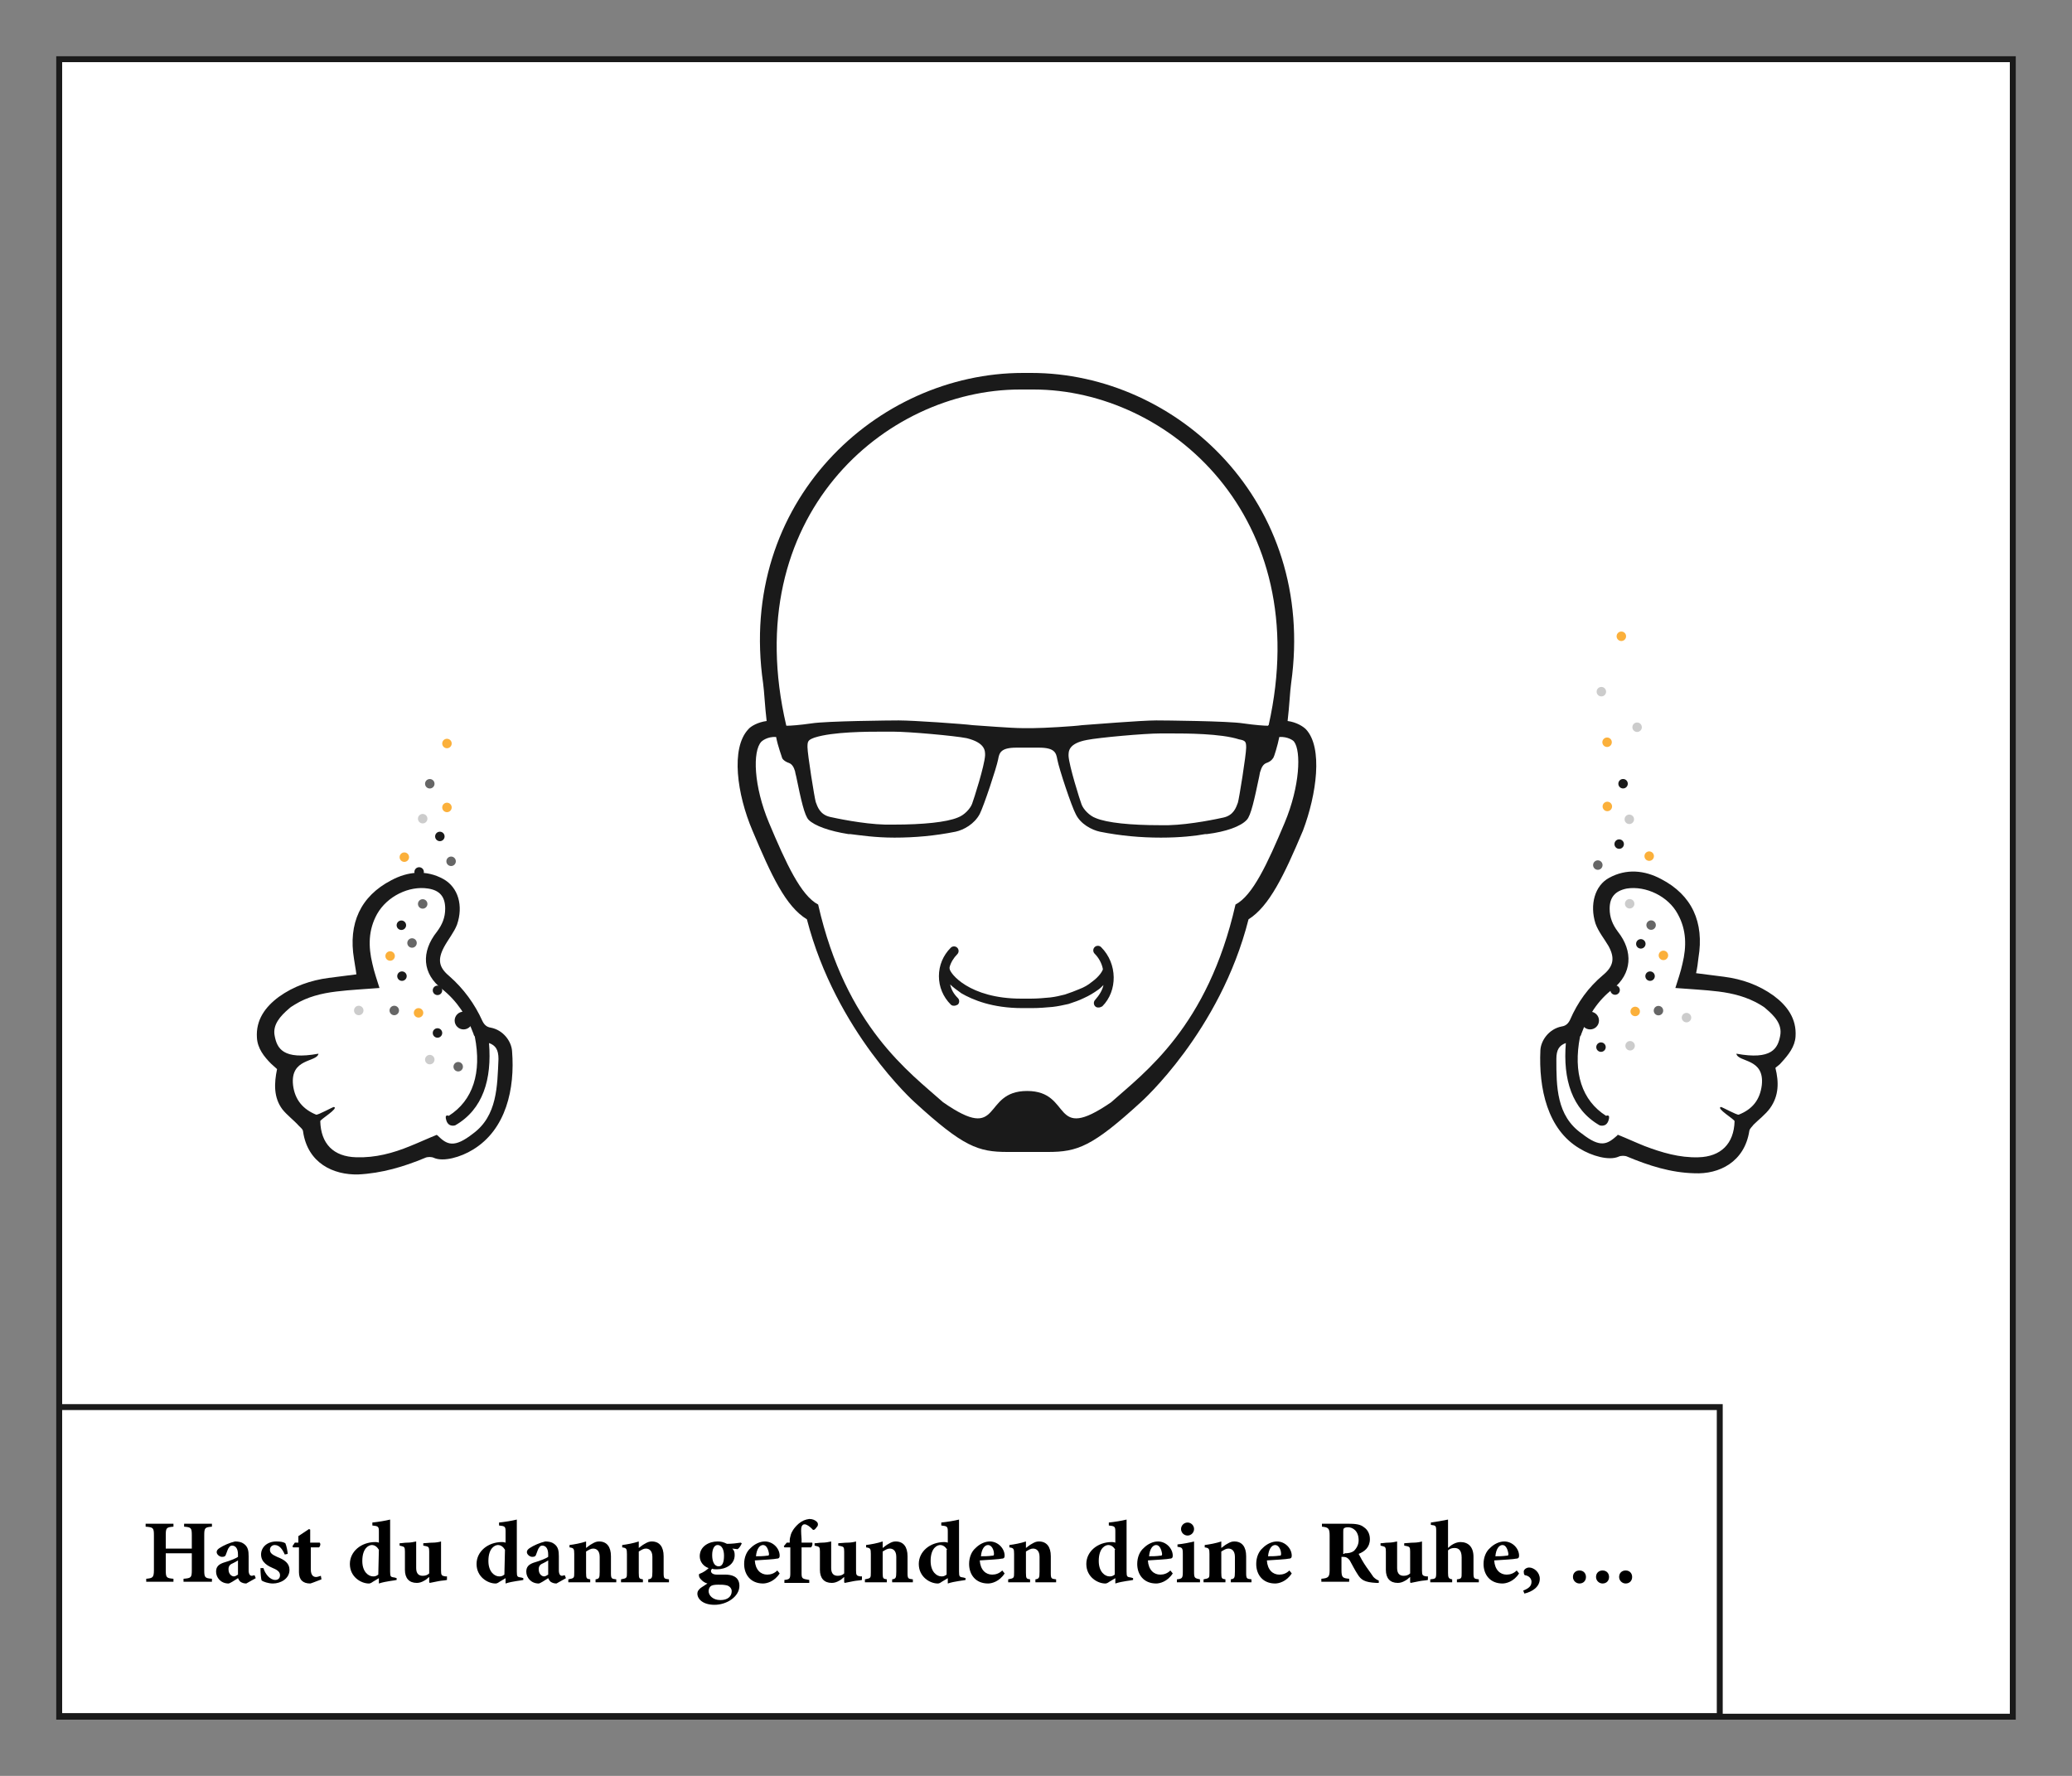 <?xml version="1.0" encoding="utf-8"?>
<!-- Generator: Adobe Illustrator 27.9.0, SVG Export Plug-In . SVG Version: 6.00 Build 0)  -->
<svg version="1.1" id="Rahmen_00000005984162996639308380000000700941739811871917_"
	 xmlns="http://www.w3.org/2000/svg" xmlns:xlink="http://www.w3.org/1999/xlink" x="0px" y="0px" viewBox="0 0 350 300"
	 style="enable-background:new 0 0 350 300;" xml:space="preserve">
<rect x="0" y="0" width="350" height="300" fill="#808080" stroke="none"/>
<style type="text/css">
	.st0{fill:#FFFFFF;stroke:#1A1A1A;stroke-miterlimit:10;}
	.st1{fill:#1A1A1A;}
	.st2{fill:#CCCCCC;}
	.st3{fill:#666666;}
	.st4{fill:#FBB03B;}
	.st5{fill:none;stroke:#1A1A1A;stroke-miterlimit:10;}
</style>
<g id="Rahmen">
	<rect x="10" y="10" class="st0" width="330" height="280"/>
</g>
<g>
	<g>
		<ellipse class="st1" cx="78.3" cy="172.4" rx="1.5" ry="1.5"/>
		<ellipse class="st1" cx="73.9" cy="174.5" rx="0.8" ry="0.8"/>
		<ellipse class="st1" cx="73.9" cy="167.3" rx="0.8" ry="0.8"/>
		<ellipse class="st1" cx="67.9" cy="164.9" rx="0.8" ry="0.8"/>
		<ellipse class="st1" cx="74.3" cy="141.3" rx="0.8" ry="0.8"/>
		<ellipse class="st1" cx="70.8" cy="147.3" rx="0.8" ry="0.8"/>
		<ellipse class="st1" cx="67.8" cy="156.3" rx="0.8" ry="0.8"/>
	</g>
	<g>
		<ellipse class="st2" cx="71.4" cy="138.3" rx="0.8" ry="0.8"/>
		<ellipse class="st2" cx="72.6" cy="179" rx="0.8" ry="0.8"/>
		<ellipse class="st2" cx="60.6" cy="170.7" rx="0.8" ry="0.8"/>
	</g>
	<g>
		<ellipse class="st3" cx="69.6" cy="159.3" rx="0.8" ry="0.8"/>
		<ellipse class="st3" cx="71.4" cy="152.7" rx="0.8" ry="0.8"/>
		<ellipse class="st3" cx="66.6" cy="170.7" rx="0.8" ry="0.8"/>
		<ellipse class="st3" cx="72.6" cy="132.4" rx="0.8" ry="0.8"/>
		<ellipse class="st3" cx="76.2" cy="145.5" rx="0.8" ry="0.8"/>
		<ellipse class="st3" cx="77.4" cy="180.2" rx="0.8" ry="0.8"/>
	</g>
	<g>
		<ellipse class="st4" cx="70.7" cy="171.1" rx="0.8" ry="0.8"/>
		<ellipse class="st4" cx="65.9" cy="161.5" rx="0.8" ry="0.8"/>
		<ellipse class="st4" cx="68.3" cy="144.8" rx="0.8" ry="0.8"/>
		<ellipse class="st4" cx="75.5" cy="136.4" rx="0.8" ry="0.8"/>
		<ellipse class="st4" cx="75.5" cy="125.6" rx="0.8" ry="0.8"/>
	</g>
	<g>
		<path class="st1" d="M220.6,123.2c-0.5-0.5-1.6-1.2-3.1-1.4c0.3-2.5,0.4-5,0.6-6.4c4.3-30.6-19.3-52.4-43.9-52.4
			c-0.2,0-0.4,0-0.7,0s-0.5,0-0.7,0c-24.7,0-48.3,21.8-43.9,52.4c0.2,1.4,0.3,3.9,0.6,6.4c-1.5,0.2-2.7,0.9-3.1,1.4
			c-3,3.2-1.9,11,0.7,17.1c3.2,7.6,5.6,12.8,9.2,15c4.9,19,18.2,30.9,18.2,30.9c8.2,7.5,10.7,8.4,15.7,8.4c0.4,0,0.9,0,1.4,0
			c0.6,0,3.4,0,4,0c0.5,0,1,0,1.4,0c5,0,7.5-0.9,15.7-8.4c0,0,13.4-11.9,18.2-30.9c3.5-2.2,6-7.4,9.2-15
			C222.4,134.2,223.5,126.3,220.6,123.2z M172.3,65.8c0.4,0,0.6,0,1.2,0c0.6,0,0.7,0,1.1,0c22.8,0,47.6,21.5,39.7,56.7
			c0,0-0.1,0-0.1,0.1c-0.6,0-2.1-0.1-4.2-0.4c-2.5-0.4-13.5-0.5-14.7-0.5c-2.5,0-11,0.7-12.5,0.8c-1.4,0.2-6.6,0.5-8.2,0.5
			c0,0-0.7,0-1,0l0,0l0,0l0,0l0,0c-0.6,0-1,0-1,0c-1.7,0-6.8-0.4-8.3-0.5c-1.5-0.2-10-0.8-12.5-0.8c-1.2,0-12.2,0.1-14.7,0.5
			c-2.1,0.3-3.6,0.4-4.2,0.4c0,0-0.1,0-0.1-0.1C124.6,87.3,149.4,65.8,172.3,65.8z M210.5,126.3c0,1.2-1.2,8.7-1.4,9.3
			c-0.3,0.8-0.7,2.1-2.4,2.5c-0.9,0.2-5.5,1.2-9.3,1.3c-0.5,0-1,0-1.5,0c-4.9,0-8.9-0.4-10.8-1.2c-1.1-0.4-2.1-1.5-2.4-2.3
			c-0.3-0.8-2.1-6.5-2.2-8.2c0-0.7-0.1-2.1,3.1-2.7c2-0.4,9.7-1.1,12.4-1.1h0.6h1.2c2.5,0,8.4,0,11.5,1
			C210.4,125.1,210.5,125.3,210.5,126.3z M166.4,127.6c-0.1,1.8-1.9,7.4-2.2,8.2s-1.3,1.9-2.4,2.3c-1.9,0.8-5.9,1.2-10.8,1.2
			c-0.5,0-1,0-1.5,0c-3.8-0.1-8.4-1.1-9.3-1.3c-1.7-0.4-2.1-1.7-2.4-2.5c-0.2-0.6-1.4-8.1-1.4-9.3c0-1,0.1-1.2,1.2-1.6
			c3.1-1,9-1,11.5-1h1.2h0.6c2.7,0,10.4,0.7,12.4,1.1C166.5,125.5,166.4,126.9,166.4,127.6z M217,139c-2.9,6.9-5.4,12.3-8.3,13.8
			c-4.7,20.7-15.4,28.4-21,33.4c-10.3,7.1-6.4-1.9-14.2-1.9s-4,9-14.2,1.9c-5.6-5-16.4-12.7-21.1-33.4c-2.9-1.5-5.4-6.9-8.3-13.8
			c-2.6-6.2-2.8-12.1-1.3-13.7c0.1-0.1,1-0.9,2.5-0.8c0.3,1.6,1,3.4,1,3.5c0,0.1,0.3,0.6,1.2,0.9c0.5,0.2,0.8,0.7,1,1.4
			c0,0.1,0.1,0.5,0.2,0.9c0.8,3.9,1.4,6.6,2.1,7.3c1,1,3.5,1.9,6.7,2.4h0.3c1.7,0.2,4.2,0.6,7.5,0.6c3.4,0,6.8-0.3,10.3-1
			c1.4-0.3,3.2-1.3,4.1-3c0.7-1.4,2.8-7.7,3.1-9.2c0.2-1.1,0.4-2,3.1-2c0.2,0,1.6,0,1.9,0c0.3,0,1.7,0,1.9,0c2.7,0,2.9,0.9,3.1,2
			c0.3,1.6,2.4,7.9,3.1,9.2c0.8,1.7,2.7,2.7,4.1,3c3.5,0.7,6.9,1,10.3,1c3.3,0,5.9-0.3,7.5-0.6h0.3c3.2-0.4,5.7-1.3,6.7-2.4
			c0.7-0.7,1.3-3.5,2.1-7.3c0.1-0.4,0.1-0.7,0.2-0.9c0.2-0.7,0.5-1.2,1-1.4c0.9-0.3,1.1-0.8,1.2-0.9c0.1-0.1,0.7-2,1-3.5
			c1.4-0.1,2.4,0.6,2.5,0.8C219.8,126.9,219.6,132.8,217,139z"/>
		<g>
			<path class="st1" d="M186,160c-0.3-0.3-0.8-0.3-1.1,0s-0.3,0.8,0,1.1c0.7,0.7,1.2,1.6,1.4,2.6l0,0c0,0.2-0.5,1.2-1.9,2.2
				c-0.6,0.5-1.3,0.9-2.1,1.2c-0.7,0.3-1.5,0.6-2.4,0.9c-0.8,0.2-1.6,0.4-2.5,0.5c-1,0.1-2.2,0.2-3.3,0.2h-1.6
				c-8.8,0-12.1-4.3-12.1-5.1c0-0.1,0-0.1,0-0.2c0.2-0.8,0.7-1.6,1.3-2.2c0.3-0.3,0.3-0.8,0-1.1s-0.8-0.3-1.1,0c-1.3,1.3-2,3-2,4.8
				s0.7,3.5,2,4.8c0.2,0.2,0.4,0.2,0.6,0.2c0.2,0,0.4-0.1,0.6-0.2c0.3-0.3,0.3-0.8,0-1.1c-0.7-0.7-1.1-1.4-1.3-2.3
				c0.5,0.5,1.2,1,1.9,1.5c1.9,1.1,5.2,2.5,10.3,2.5h1.6c1.2,0,2.4-0.1,3.5-0.2c0.9-0.1,1.8-0.3,2.7-0.5c0.9-0.3,1.8-0.6,2.6-1
				c0.9-0.4,1.7-0.9,2.4-1.4c0.3-0.2,0.6-0.5,0.9-0.8c-0.2,0.9-0.7,1.7-1.4,2.5c-0.3,0.3-0.3,0.8,0,1.1c0.2,0.2,0.4,0.2,0.6,0.2
				c0.2,0,0.4-0.1,0.6-0.2C188.8,167.4,188.8,162.8,186,160z"/>
		</g>
		<path class="st1" d="M86.5,177.6c-0.1-1.7-1.5-3.6-3.6-4c-0.7-0.1-1.1-0.5-1.4-1.1c-1.3-2.9-3.2-5.5-5.6-7.6
			c-1.8-1.5-2-2.8-0.9-4.9c0.7-1.3,1.7-2.5,2.2-3.8c1.1-3.2,0.2-6.3-2.3-7.7c-2.9-1.6-6-1.3-8.8,0.2c-5.2,2.7-7.3,7.3-6.3,13.3
			c0.1,0.8,0.3,1.7,0.4,2.6c-1.6,0.2-3.1,0.4-4.7,0.6c-3,0.4-5.9,1.4-8.4,3.2c-2.3,1.7-3.9,3.9-3.7,6.9c0.1,1.8,1.2,3.2,2.4,4.4
			c0.3,0.3,0.7,0.6,1,0.9c-0.5,2.4-0.6,4.8,0.9,6.8c0.8,1,1.9,1.8,2.8,2.8c0.3,0.3,0.7,0.6,0.7,1c0.8,5.3,5.1,7.3,9.3,7.2
			c4-0.2,7.7-1.3,11.3-2.8c0.4-0.2,1.1-0.2,1.5,0c1.6,0.7,4.5-0.1,6.6-1.4C85.5,190.8,87,183.9,86.5,177.6z M79.9,191.5
			c-3.2,2.5-4.4,1.9-6,0.3c0,0-0.1,0-0.1-0.1c-1.5,0.6-3,1.3-4.5,1.9c-2.9,1.2-5.9,2-9.1,1.9c-3.9-0.1-6-2.3-6.1-6.1
			c0-0.3,3.2-2.2,2.3-2.4c-0.2,0-2.7,1.4-3,1.3c-2.2-0.9-3.6-2.5-3.9-5c-0.5-4.6,4-3.8,4.3-5.3c-6,1.1-7-0.9-7.4-3
			c-0.4-1.9,1-3.4,2.4-4.6c0.3-0.3,0.7-0.5,1-0.7c2.1-1.3,4.5-1.9,7-2.2c2.4-0.3,4.9-0.4,7.3-0.6c-0.4-1.3-0.9-2.7-1.2-4.1
			c-0.7-2.9-0.7-5.7,0.8-8.4c1.7-3,5.4-4.8,8.6-4.3c2,0.3,2.9,1.4,2.9,3.4c0,1.5-0.5,2.7-1.4,3.9c-2.7,3.4-2.5,7.1,0.9,9.7
			c2.5,2,4.2,4.6,5.3,7.6c0,0.1,0.1,0.3,0.2,0.4c1.2,6.1-0.3,10.8-4.4,13.4c0,0-0.8-0.4-0.4,0.8s1.5,0.8,1.5,0.8
			c4.7-2.7,6.2-7.8,5.7-13.9c1.1,0.4,1.6,1.1,1.6,2.7C84,183.5,84,188.5,79.9,191.5z"/>
	</g>
	<g>
		
			<ellipse transform="matrix(0.123 -0.992 0.992 0.123 91.749 396.107)" class="st3" cx="270.1" cy="146.1" rx="0.8" ry="0.8"/>
		
			<ellipse transform="matrix(0.123 -0.992 0.992 0.123 89.525 413.919)" class="st3" cx="279.1" cy="156.3" rx="0.8" ry="0.8"/>
		
			<ellipse transform="matrix(0.123 -0.992 0.992 0.123 76.335 427.787)" class="st3" cx="280.3" cy="170.7" rx="0.8" ry="0.8"/>
	</g>
	<g>
		<ellipse class="st1" cx="268.6" cy="172.4" rx="1.5" ry="1.5"/>
		
			<ellipse transform="matrix(0.123 -0.992 0.992 0.123 61.67 423.568)" class="st1" cx="270.6" cy="176.9" rx="0.8" ry="0.8"/>
		<ellipse transform="matrix(0.123 -0.992 0.992 0.123 73.281 417.488)" class="st1" cx="273" cy="167.3" rx="0.8" ry="0.8"/>
		<ellipse transform="matrix(0.123 -0.992 0.992 0.123 80.831 421.386)" class="st1" cx="279" cy="164.9" rx="0.8" ry="0.8"/>
		
			<ellipse transform="matrix(0.123 -0.992 0.992 0.123 98.386 396.564)" class="st1" cx="273.7" cy="142.6" rx="0.8" ry="0.8"/>
		
			<ellipse transform="matrix(0.123 -0.992 0.992 0.123 84.934 414.921)" class="st1" cx="277.3" cy="159.4" rx="0.8" ry="0.8"/>
		
			<ellipse transform="matrix(0.123 -0.992 0.992 0.123 109.075 388.313)" class="st1" cx="274.4" cy="132.4" rx="0.8" ry="0.8"/>
	</g>
	<g>
		
			<ellipse transform="matrix(0.123 -0.992 0.992 0.123 89.917 407.186)" class="st2" cx="275.5" cy="152.7" rx="0.8" ry="0.8"/>
		
			<ellipse transform="matrix(0.123 -0.992 0.992 0.123 120.687 382.233)" class="st2" cx="276.7" cy="122.8" rx="0.8" ry="0.8"/>
		
			<ellipse transform="matrix(0.123 -0.992 0.992 0.123 104.055 394.58)" class="st2" cx="275.4" cy="138.4" rx="0.8" ry="0.8"/>
		
			<ellipse transform="matrix(0.123 -0.992 0.992 0.123 121.339 371.013)" class="st2" cx="270.7" cy="116.8" rx="0.8" ry="0.8"/>
		
			<ellipse transform="matrix(0.123 -0.992 0.992 0.123 66.171 428.322)" class="st2" cx="275.6" cy="176.7" rx="0.8" ry="0.8"/>
		<ellipse transform="matrix(0.123 -0.992 0.992 0.123 79.3 433.484)" class="st2" cx="285" cy="171.9" rx="0.8" ry="0.8"/>
	</g>
	<g>
		
			<ellipse transform="matrix(9.488456e-02 -0.996 0.996 9.488456e-02 79.692 429.734)" class="st4" cx="276.2" cy="171" rx="0.8" ry="0.8"/>
		
			<ellipse transform="matrix(9.488449e-02 -0.996 0.996 9.488449e-02 93.475 425.846)" class="st4" cx="280.9" cy="161.5" rx="0.8" ry="0.8"/>
		
			<ellipse transform="matrix(9.488447e-02 -0.996 0.996 9.488447e-02 108.035 408.282)" class="st4" cx="278.5" cy="144.7" rx="0.8" ry="0.8"/>
		
			<ellipse transform="matrix(9.488450e-02 -0.996 0.996 9.488450e-02 109.903 393.606)" class="st4" cx="271.4" cy="136.4" rx="0.8" ry="0.8"/>
		
			<ellipse transform="matrix(9.488451e-02 -0.996 0.996 9.488451e-02 120.618 383.784)" class="st4" cx="271.4" cy="125.6" rx="0.8" ry="0.8"/>
		
			<ellipse transform="matrix(9.488451e-02 -0.996 0.996 9.488451e-02 140.627 369.972)" class="st4" cx="273.8" cy="107.7" rx="0.8" ry="0.8"/>
	</g>
	<path class="st1" d="M266.8,194c2.1,1.3,5,2.1,6.6,1.4c0.4-0.2,1.1-0.2,1.5,0c3.6,1.5,7.3,2.7,11.3,2.8c4.2,0.2,8.5-1.9,9.3-7.2
		c0.1-0.4,0.5-0.7,0.7-1c0.9-0.9,2-1.7,2.8-2.8c1.5-2.1,1.5-4.4,0.9-6.8c0.3-0.3,0.7-0.5,1-0.9c1.2-1.3,2.3-2.7,2.4-4.4
		c0.2-3-1.4-5.2-3.7-6.9c-2.5-1.8-5.3-2.8-8.4-3.2c-1.5-0.2-3.1-0.4-4.7-0.6c0.2-0.9,0.3-1.7,0.4-2.6c1-6-1.1-10.6-6.3-13.3
		c-2.8-1.5-5.9-1.8-8.8-0.2c-2.4,1.3-3.3,4.5-2.3,7.7c0.5,1.4,1.5,2.6,2.2,3.8c1.1,2,0.9,3.4-0.9,4.9c-2.5,2.1-4.3,4.6-5.6,7.6
		c-0.3,0.6-0.7,1-1.4,1.1c-2.1,0.4-3.5,2.3-3.6,4C259.9,183.9,261.4,190.8,266.8,194z M262.9,178.9c0-1.6,0.5-2.3,1.6-2.7
		c-0.5,6.1,1,11.2,5.7,13.9c0,0,1.1,0.4,1.5-0.8s-0.4-0.8-0.4-0.8c-4.1-2.6-5.6-7.3-4.4-13.4c0.1-0.1,0.2-0.3,0.2-0.4
		c1.1-3,2.8-5.7,5.3-7.6c3.3-2.6,3.5-6.4,0.9-9.7c-0.9-1.2-1.4-2.4-1.4-3.9c0-1.9,0.9-3,2.9-3.4c3.2-0.5,7,1.3,8.6,4.3
		c1.5,2.7,1.5,5.5,0.8,8.4c-0.3,1.4-0.8,2.8-1.2,4.1c2.4,0.2,4.9,0.3,7.3,0.6s4.8,0.9,7,2.2c0.3,0.2,0.7,0.4,1,0.7
		c1.4,1.2,2.8,2.6,2.4,4.6c-0.4,2.1-1.4,4.1-7.4,3c0.3,1.5,4.8,0.7,4.3,5.3c-0.3,2.5-1.6,4.1-3.9,5c-0.3,0.1-2.8-1.3-3-1.3
		c-0.9,0.2,2.3,2.1,2.3,2.4c-0.1,3.8-2.3,6-6.1,6.1c-3.2,0.1-6.2-0.8-9.1-1.9c-1.5-0.6-3-1.3-4.5-1.9c0,0-0.1,0-0.1,0.1
		c-1.7,1.5-2.8,2.2-6-0.3C262.9,188.5,262.9,183.5,262.9,178.9z"/>
</g>
<polyline class="st5" points="9.8,237.7 290.5,237.7 290.5,289.9 9.8,289.9 "/>
<g>
	<path d="M35.8,257.9c-1.2,0.1-1.3,0.2-1.3,1.5v5.8c0,1.3,0.1,1.4,1.3,1.5v0.5H31v-0.5c1.3-0.1,1.4-0.2,1.4-1.5v-2.8H28v2.8
		c0,1.3,0.1,1.4,1.3,1.5v0.5h-4.6v-0.5c1.1-0.1,1.3-0.2,1.3-1.5v-5.8c0-1.3-0.1-1.4-1.4-1.5v-0.5h4.7v0.5c-1.2,0.1-1.3,0.2-1.3,1.5
		v2.2h4.4v-2.2c0-1.3-0.1-1.4-1.3-1.5v-0.5h4.7C35.8,257.4,35.8,257.9,35.8,257.9z"/>
	<path d="M41.6,267.5c-0.4,0-0.7-0.1-1-0.3c-0.2-0.2-0.3-0.4-0.4-0.6c-0.6,0.4-1.4,0.9-1.6,0.9c-1.3,0-2.1-1-2.1-2
		c0-0.8,0.4-1.2,1.2-1.5c1-0.3,2.1-0.7,2.5-1v-0.4c0-1-0.4-1.5-1-1.5c-0.2,0-0.4,0.1-0.5,0.3c-0.2,0.2-0.3,0.6-0.5,1.1
		c-0.1,0.4-0.3,0.5-0.7,0.5s-0.9-0.4-0.9-0.8c0-0.3,0.2-0.5,0.5-0.7c0.6-0.4,1.7-0.9,2.6-1.1c0.6,0,1.1,0.1,1.5,0.4
		c0.7,0.5,0.8,1.2,0.8,2.1v2.4c0,0.7,0.3,0.9,0.5,0.9s0.4-0.1,0.5-0.1l0.2,0.5L41.6,267.5z M40.2,263.6c-0.3,0.2-0.5,0.3-0.9,0.5
		c-0.5,0.2-0.7,0.5-0.7,1c0,0.9,0.6,1.2,0.9,1.2c0.2,0,0.4-0.1,0.7-0.3V263.6z"/>
	<path d="M48.1,262.6c-0.4-0.9-0.9-1.6-1.7-1.6c-0.4,0-0.8,0.3-0.8,0.8s0.3,0.8,1.2,1.2c1.3,0.5,2.1,1.1,2.1,2.2
		c0,1.5-1.5,2.3-2.8,2.3c-0.8,0-1.6-0.3-1.9-0.5c-0.1-0.2-0.2-1.3-0.2-2.1h0.5c0.3,1,1.1,2,2,2c0.5,0,0.8-0.3,0.8-0.8
		c0-0.4-0.2-0.8-1.2-1.2c-0.7-0.3-2-0.9-2-2.3c0-1.2,1-2.2,2.6-2.2c0.7,0,1.2,0.1,1.5,0.3c0.2,0.4,0.4,1.5,0.4,1.8L48.1,262.6z"/>
	<path d="M53,267.3c-0.3,0.1-0.5,0.2-0.6,0.2c-1.2,0-1.9-0.6-1.9-1.9v-4.2h-1l-0.1-0.2l0.4-0.6h0.6v-1.1l1.8-1.2l0.2,0.1v2.2H54
		c0.2,0.2,0.1,0.6-0.1,0.8h-1.4v3.7c0,1.2,0.6,1.3,0.9,1.3c0.2,0,0.5-0.1,0.8-0.2l0.1,0.6L53,267.3z"/>
	<path d="M67,266.9c-0.3,0.1-1.8,0.2-3,0.6v-0.9l-1,0.6c-0.4,0.3-0.6,0.3-0.7,0.3c-1.3,0-3.2-1.1-3.2-3.3c0-2.1,1.9-3.7,4.3-3.7
		c0.1,0,0.3,0,0.6,0.1v-1.9c0-0.8-0.1-0.9-1.1-1v-0.5c1-0.1,2.2-0.3,3-0.5v8.8c0,0.9,0.1,0.9,0.8,1l0.3,0.1V266.9z M64,261.8
		c-0.3-0.5-0.7-0.8-1.2-0.8c-0.4,0-1.6,0.4-1.6,2.7c0,1.9,1.1,2.6,1.8,2.6c0.3,0,0.5,0,0.9-0.3L64,261.8L64,261.8z"/>
	<path d="M75.5,266.9c-0.4,0.1-0.9,0.1-1.4,0.2s-1,0.2-1.5,0.3l-0.1-0.1v-0.9c-0.3,0.2-0.4,0.4-0.8,0.6c-0.5,0.3-0.9,0.4-1.3,0.4
		c-1.3,0-2-0.8-2-2.2v-3.1c0-0.7-0.1-0.8-0.5-0.9l-0.4-0.1v-0.4c0.4,0,0.8-0.1,1.3-0.1s1.1-0.1,1.5-0.2c0,0.6,0,1.4,0,2.3v2.2
		c0,1,0.5,1.3,1.1,1.3c0.4,0,0.8-0.1,1.1-0.4v-3.7c0-0.7-0.1-0.8-0.5-0.9l-0.5-0.1v-0.4c0.4,0,1-0.1,1.6-0.1c0.5,0,1.1-0.1,1.4-0.2
		v4.9c0,0.8,0.1,0.9,0.7,1h0.3C75.5,266.3,75.5,266.9,75.5,266.9z"/>
	<path d="M88.4,266.9c-0.3,0.1-1.8,0.2-3,0.6v-0.9l-1,0.6c-0.4,0.3-0.6,0.3-0.7,0.3c-1.3,0-3.2-1.1-3.2-3.3c0-2.1,1.9-3.7,4.3-3.7
		c0.1,0,0.3,0,0.6,0.1v-1.9c0-0.8-0.1-0.9-1.1-1v-0.5c1-0.1,2.2-0.3,3-0.5v8.8c0,0.9,0.1,0.9,0.8,1l0.3,0.1L88.4,266.9L88.4,266.9z
		 M85.3,261.8c-0.3-0.5-0.7-0.8-1.2-0.8c-0.4,0-1.6,0.4-1.6,2.7c0,1.9,1.1,2.6,1.8,2.6c0.3,0,0.5,0,0.9-0.3L85.3,261.8L85.3,261.8z"
		/>
	<path d="M94,267.5c-0.4,0-0.7-0.1-1-0.3c-0.2-0.2-0.3-0.4-0.4-0.6c-0.6,0.4-1.4,0.9-1.6,0.9c-1.3,0-2.1-1-2.1-2
		c0-0.8,0.4-1.2,1.2-1.5c1-0.3,2.1-0.7,2.5-1v-0.4c0-1-0.4-1.5-1-1.5c-0.2,0-0.4,0.1-0.5,0.3c-0.2,0.2-0.3,0.6-0.5,1.1
		c-0.1,0.4-0.3,0.5-0.7,0.5c-0.4,0-0.9-0.4-0.9-0.8c0-0.3,0.2-0.5,0.5-0.7c0.6-0.4,1.7-0.9,2.6-1.1c0.6,0,1.1,0.1,1.5,0.4
		c0.7,0.5,0.8,1.2,0.8,2.1v2.4c0,0.7,0.3,0.9,0.5,0.9s0.4-0.1,0.5-0.1l0.2,0.5L94,267.5z M92.6,263.6c-0.3,0.2-0.5,0.3-0.9,0.5
		c-0.5,0.2-0.7,0.5-0.7,1c0,0.9,0.6,1.2,0.9,1.2c0.2,0,0.4-0.1,0.7-0.3V263.6z"/>
	<path d="M100.6,267.3v-0.5c0.6-0.1,0.7-0.2,0.7-1.3V263c0-1.1-0.6-1.4-1.1-1.4c-0.4,0-0.7,0.2-1.2,0.5v3.6c0,1,0.1,1,0.7,1.1v0.5
		H96v-0.5c1-0.2,1-0.2,1-1.2v-3.1c0-0.9-0.1-1-0.8-1.1V261c0.8-0.1,1.9-0.3,2.8-0.6v1.1c0.3-0.2,0.6-0.5,1-0.7
		c0.5-0.3,0.8-0.4,1.2-0.4c1.3,0,2,0.9,2,2.5v2.8c0,1,0.1,1,0.9,1.1v0.5H100.6z"/>
	<path d="M109.5,267.3v-0.5c0.6-0.1,0.7-0.2,0.7-1.3V263c0-1.1-0.6-1.4-1.1-1.4c-0.4,0-0.7,0.2-1.2,0.5v3.6c0,1,0.1,1,0.7,1.1v0.5
		h-3.7v-0.5c1-0.2,1-0.2,1-1.2v-3.1c0-0.9-0.1-1-0.8-1.1V261c0.8-0.1,1.9-0.3,2.8-0.6v1.1c0.3-0.2,0.6-0.5,1-0.7
		c0.5-0.3,0.8-0.4,1.2-0.4c1.3,0,2,0.9,2,2.5v2.8c0,1,0.1,1,0.9,1.1v0.5H109.5z"/>
	<path d="M125.3,260.7c-0.1,0.3-0.4,0.8-0.7,1l-0.9-0.1c0.3,0.3,0.4,0.6,0.4,1.1c0,1.6-1.5,2.4-3,2.4c-0.3,0-0.6,0-0.8-0.1
		c-0.1,0.1-0.2,0.2-0.2,0.4c0,0.3,0.3,0.6,1,0.6c0.5,0,0.9,0,1.4,0c0.9,0,2.4,0.2,2.4,1.9c0,1.8-2.1,3.2-4.2,3.2c-2,0-2.9-1-2.9-1.9
		c0-0.4,0.2-0.6,0.5-0.9c0.4-0.3,0.8-0.5,1.2-0.8c-0.7-0.2-0.9-0.5-1.2-0.8c-0.2-0.2-0.3-0.6-0.2-0.8c0.8-0.3,1.3-0.7,1.6-1
		c-0.9-0.3-1.5-1.1-1.5-2c0-1.7,1.6-2.5,3-2.5l0,0c0.6,0,1,0.1,1.6,0.4c0.8,0,1.7-0.1,2.3-0.2L125.3,260.7z M121.3,267.7
		c-0.7,0-1.1,0.1-1.3,0.3c-0.2,0.2-0.3,0.5-0.3,0.8c0,0.7,0.7,1.5,2,1.5c1.2,0,1.9-0.6,1.9-1.5c0-0.5-0.4-0.9-0.9-1
		C122.2,267.7,121.9,267.7,121.3,267.7L121.3,267.7z M121.2,261c-0.5,0-0.9,0.6-0.9,1.7c0,1,0.3,1.9,1.1,1.9c0.6,0,0.9-0.6,0.9-1.8
		C122.3,261.9,122,261,121.2,261L121.2,261z"/>
	<path d="M131.7,265.8c-0.9,1.4-2.2,1.7-2.8,1.7c-2.1,0-3.2-1.5-3.2-3.3c0-1.1,0.4-2.1,1.1-2.7c0.7-0.7,1.6-1.1,2.4-1.1l0,0
		c1.4,0,2.5,1.2,2.5,2.4c0,0.3-0.1,0.5-0.5,0.5c-0.3,0.1-2.2,0.2-3.7,0.3c0.1,1.6,1,2.4,2.1,2.4c0.6,0,1.2-0.2,1.7-0.7L131.7,265.8z
		 M128.9,261c-0.6,0-1.1,0.7-1.2,1.9c0.6,0,1.2,0,1.9-0.1c0.2,0,0.3,0,0.3-0.3C129.8,261.8,129.5,261,128.9,261L128.9,261z"/>
	<path d="M133.4,260.6v-0.4c0-0.3,0.1-0.6,0.2-1c0.1-0.3,0.4-1,1.3-1.8c0.6-0.5,1.1-0.7,1.8-0.8c0.6,0,1,0.2,1.3,0.5
		c0.2,0.2,0.2,0.5,0.1,0.7c-0.1,0.1-0.2,0.3-0.4,0.5s-0.4,0.2-0.5,0c-0.4-0.4-0.9-0.8-1.3-0.8c-0.3,0-0.4,0.2-0.5,0.4
		c-0.1,0.3-0.1,0.8,0,2.1v0.6h1.8c0.1,0.2,0,0.6-0.2,0.8h-1.6v4.3c0,1,0.1,1,1.3,1.2v0.5h-4.2v-0.5c0.9-0.1,1-0.2,1-1.2v-4.3h-1
		l-0.1-0.2l0.5-0.6L133.4,260.6L133.4,260.6z"/>
	<path d="M145.6,266.9c-0.4,0.1-0.9,0.1-1.4,0.2s-1,0.2-1.5,0.3l-0.1-0.1v-0.9c-0.3,0.2-0.4,0.4-0.8,0.6c-0.5,0.3-0.9,0.4-1.3,0.4
		c-1.3,0-2-0.8-2-2.2v-3.1c0-0.7-0.1-0.8-0.5-0.9l-0.4-0.1v-0.4c0.4,0,0.8-0.1,1.3-0.1s1.1-0.1,1.5-0.2c0,0.6,0,1.4,0,2.3v2.2
		c0,1,0.5,1.3,1.1,1.3c0.4,0,0.8-0.1,1.1-0.4v-3.7c0-0.7-0.1-0.8-0.5-0.9l-0.5-0.1v-0.4c0.4,0,1-0.1,1.6-0.1c0.5,0,1.1-0.1,1.4-0.2
		v4.9c0,0.8,0.1,0.9,0.7,1h0.3L145.6,266.9L145.6,266.9z"/>
	<path d="M150.7,267.3v-0.5c0.6-0.1,0.7-0.2,0.7-1.3V263c0-1.1-0.6-1.4-1.1-1.4c-0.4,0-0.7,0.2-1.2,0.5v3.6c0,1,0.1,1,0.7,1.1v0.5
		h-3.7v-0.5c1-0.2,1-0.2,1-1.2v-3.1c0-0.9-0.1-1-0.8-1.1V261c0.8-0.1,1.9-0.3,2.8-0.6v1.1c0.3-0.2,0.6-0.5,1-0.7
		c0.5-0.3,0.8-0.4,1.2-0.4c1.3,0,2,0.9,2,2.5v2.8c0,1,0.1,1,0.9,1.1v0.5H150.7z"/>
	<path d="M163.1,266.9c-0.3,0.1-1.8,0.2-3,0.6v-0.9l-1,0.6c-0.4,0.3-0.6,0.3-0.7,0.3c-1.3,0-3.2-1.1-3.2-3.3c0-2.1,1.9-3.7,4.3-3.7
		c0.1,0,0.3,0,0.6,0.1v-1.9c0-0.8-0.1-0.9-1.1-1v-0.5c1-0.1,2.2-0.3,3-0.5v8.8c0,0.9,0.1,0.9,0.8,1l0.3,0.1L163.1,266.9L163.1,266.9
		z M160,261.8c-0.3-0.5-0.7-0.8-1.2-0.8c-0.4,0-1.6,0.4-1.6,2.7c0,1.9,1.1,2.6,1.8,2.6c0.3,0,0.5,0,0.9-0.3v-4.2H160z"/>
	<path d="M169.7,265.8c-0.9,1.4-2.2,1.7-2.8,1.7c-2.1,0-3.2-1.5-3.2-3.3c0-1.1,0.4-2.1,1.1-2.7c0.7-0.7,1.6-1.1,2.4-1.1l0,0
		c1.4,0,2.5,1.2,2.5,2.4c0,0.3-0.1,0.5-0.5,0.5c-0.3,0.1-2.2,0.2-3.7,0.3c0.1,1.6,1,2.4,2.1,2.4c0.6,0,1.2-0.2,1.7-0.7L169.7,265.8z
		 M166.9,261c-0.6,0-1.1,0.7-1.2,1.9c0.6,0,1.2,0,1.9-0.1c0.2,0,0.3,0,0.3-0.3C167.9,261.8,167.5,261,166.9,261L166.9,261z"/>
	<path d="M174.9,267.3v-0.5c0.6-0.1,0.7-0.2,0.7-1.3V263c0-1.1-0.6-1.4-1.1-1.4c-0.4,0-0.7,0.2-1.2,0.5v3.6c0,1,0.1,1,0.7,1.1v0.5
		h-3.7v-0.5c1-0.2,1-0.2,1-1.2v-3.1c0-0.9-0.1-1-0.8-1.1V261c0.8-0.1,1.9-0.3,2.8-0.6v1.1c0.3-0.2,0.6-0.5,1-0.7
		c0.5-0.3,0.8-0.4,1.2-0.4c1.3,0,2,0.9,2,2.5v2.8c0,1,0.1,1,0.9,1.1v0.5H174.9z"/>
	<path d="M191.4,266.9c-0.3,0.1-1.8,0.2-3,0.6v-0.9l-1,0.6c-0.4,0.3-0.6,0.3-0.7,0.3c-1.3,0-3.2-1.1-3.2-3.3c0-2.1,1.9-3.7,4.3-3.7
		c0.1,0,0.3,0,0.6,0.1v-1.9c0-0.8-0.1-0.9-1.1-1v-0.5c1-0.1,2.2-0.3,3-0.5v8.8c0,0.9,0.1,0.9,0.8,1l0.3,0.1L191.4,266.9L191.4,266.9
		z M188.4,261.8c-0.3-0.5-0.7-0.8-1.2-0.8c-0.4,0-1.6,0.4-1.6,2.7c0,1.9,1.1,2.6,1.8,2.6c0.3,0,0.5,0,0.9-0.3v-4.2H188.4z"/>
	<path d="M198.1,265.8c-0.9,1.4-2.2,1.7-2.8,1.7c-2.1,0-3.2-1.5-3.2-3.3c0-1.1,0.4-2.1,1.1-2.7c0.7-0.7,1.6-1.1,2.4-1.1l0,0
		c1.4,0,2.5,1.2,2.5,2.4c0,0.3-0.1,0.5-0.5,0.5c-0.3,0.1-2.2,0.2-3.7,0.3c0.1,1.6,1,2.4,2.1,2.4c0.6,0,1.2-0.2,1.7-0.7L198.1,265.8z
		 M195.3,261c-0.6,0-1.1,0.7-1.2,1.9c0.6,0,1.2,0,1.9-0.1c0.2,0,0.3,0,0.3-0.3C196.2,261.8,195.9,261,195.3,261L195.3,261z"/>
	<path d="M198.8,267.3v-0.5c0.9-0.1,1-0.2,1-1.3v-3c0-1-0.1-1.1-0.9-1.2v-0.4c1-0.1,2-0.3,2.8-0.5v5.1c0,1.1,0.1,1.1,1,1.3v0.5
		H198.8z M199.5,258.3c0-0.6,0.5-1.1,1.1-1.1s1.1,0.5,1.1,1.1s-0.5,1.1-1.1,1.1S199.5,258.9,199.5,258.3z"/>
	<path d="M207.9,267.3v-0.5c0.6-0.1,0.7-0.2,0.7-1.3V263c0-1.1-0.6-1.4-1.1-1.4c-0.4,0-0.7,0.2-1.2,0.5v3.6c0,1,0.1,1,0.7,1.1v0.5
		h-3.7v-0.5c1-0.2,1-0.2,1-1.2v-3.1c0-0.9-0.1-1-0.8-1.1V261c0.8-0.1,1.9-0.3,2.8-0.6v1.1c0.3-0.2,0.6-0.5,1-0.7
		c0.5-0.3,0.8-0.4,1.2-0.4c1.3,0,2,0.9,2,2.5v2.8c0,1,0.1,1,0.9,1.1v0.5H207.9z"/>
	<path d="M218.2,265.8c-0.9,1.4-2.2,1.7-2.8,1.7c-2.1,0-3.2-1.5-3.2-3.3c0-1.1,0.4-2.1,1.1-2.7c0.7-0.7,1.6-1.1,2.4-1.1l0,0
		c1.4,0,2.5,1.2,2.5,2.4c0,0.3-0.1,0.5-0.5,0.5c-0.3,0.1-2.2,0.2-3.7,0.3c0.1,1.6,1,2.4,2.1,2.4c0.6,0,1.2-0.2,1.7-0.7L218.2,265.8z
		 M215.4,261c-0.6,0-1.1,0.7-1.2,1.9c0.6,0,1.2,0,1.9-0.1c0.2,0,0.3,0,0.3-0.3C216.4,261.8,216,261,215.4,261L215.4,261z"/>
	<path d="M232.9,267.4c-0.1,0-0.2,0-0.4,0c-2-0.1-2.6-0.5-3.2-1.5c-0.4-0.6-0.8-1.4-1.3-2.3c-0.3-0.4-0.6-0.6-1.1-0.6h-0.3v2.2
		c0,1.3,0.2,1.4,1.3,1.5v0.5h-4.7v-0.5c1.2-0.1,1.4-0.3,1.4-1.5v-5.8c0-1.2-0.2-1.4-1.3-1.5v-0.5h4.3c1.4,0,2.2,0.1,2.8,0.6
		c0.6,0.4,1,1.1,1,2c0,1.4-0.9,2.1-1.9,2.5c0.2,0.4,0.8,1.5,1.3,2.2c0.6,0.8,0.9,1.3,1.2,1.7c0.3,0.3,0.6,0.5,0.9,0.6V267.4z
		 M227.1,262.4c0.7,0,1.2-0.1,1.6-0.4c0.5-0.5,0.8-1.1,0.8-1.8c0-1.6-1-2.2-1.8-2.2c-0.4,0-0.6,0.1-0.7,0.2
		c-0.1,0.1-0.1,0.3-0.1,0.6v3.7h0.2V262.4z"/>
	<path d="M241.2,266.9c-0.4,0.1-0.9,0.1-1.4,0.2s-1,0.2-1.5,0.3l-0.1-0.1v-0.9c-0.3,0.2-0.4,0.4-0.8,0.6c-0.5,0.3-0.9,0.4-1.3,0.4
		c-1.3,0-2-0.8-2-2.2v-3.1c0-0.7-0.1-0.8-0.5-0.9l-0.4-0.1v-0.4c0.4,0,0.8-0.1,1.3-0.1s1.1-0.1,1.5-0.2c0,0.6,0,1.4,0,2.3v2.2
		c0,1,0.5,1.3,1.1,1.3c0.4,0,0.8-0.1,1.1-0.4v-3.7c0-0.7-0.1-0.8-0.5-0.9l-0.5-0.1v-0.4c0.4,0,1-0.1,1.6-0.1c0.5,0,1.1-0.1,1.4-0.2
		v4.9c0,0.8,0.1,0.9,0.7,1h0.3L241.2,266.9L241.2,266.9z"/>
	<path d="M246.1,267.3v-0.5c0.8-0.1,0.8-0.2,0.8-1.1v-2.6c0-1.2-0.5-1.6-1.2-1.6c-0.4,0-0.8,0.1-1.1,0.4v3.8c0,0.8,0.1,1,0.7,1.1
		v0.5h-3.7v-0.5c0.9-0.1,1-0.1,1-1.1v-7.1c0-0.9-0.1-0.9-0.9-1v-0.4c0.8-0.1,1.9-0.3,2.9-0.5v4.8c0.5-0.5,1.3-1,2.1-1
		c1.3,0,2.2,0.8,2.2,2.5v2.7c0,1,0.1,1,0.9,1.1v0.5L246.1,267.3L246.1,267.3z"/>
	<path d="M256.6,265.8c-0.9,1.4-2.2,1.7-2.8,1.7c-2.1,0-3.2-1.5-3.2-3.3c0-1.1,0.4-2.1,1.1-2.7c0.7-0.7,1.6-1.1,2.4-1.1l0,0
		c1.4,0,2.5,1.2,2.5,2.4c0,0.3-0.1,0.5-0.5,0.5c-0.3,0.1-2.2,0.2-3.7,0.3c0.1,1.6,1,2.4,2.1,2.4c0.6,0,1.2-0.2,1.7-0.7L256.6,265.8z
		 M253.8,261c-0.6,0-1.1,0.7-1.2,1.9c0.6,0,1.2,0,1.9-0.1c0.2,0,0.3,0,0.3-0.3C254.7,261.8,254.4,261,253.8,261L253.8,261z"/>
	<path d="M258.3,264.8c0.8,0,1.8,0.8,1.8,1.9c0,1.4-1.3,2.2-2.6,2.5l-0.2-0.5c1-0.4,1.4-0.8,1.4-1.5c0-0.5-0.4-1-1.1-1.1
		c-0.1,0-0.2-0.2-0.2-0.5C257.3,265.2,257.8,264.8,258.3,264.8L258.3,264.8z"/>
	<path d="M266.8,267.5c-0.6,0-1.1-0.5-1.1-1.1c0-0.7,0.5-1.1,1.1-1.1c0.7,0,1.1,0.5,1.1,1.1S267.5,267.5,266.8,267.5L266.8,267.5z"
		/>
	<path d="M270.7,267.5c-0.6,0-1.1-0.5-1.1-1.1c0-0.7,0.5-1.1,1.1-1.1c0.7,0,1.1,0.5,1.1,1.1C271.8,267,271.4,267.5,270.7,267.5
		L270.7,267.5z"/>
	<path d="M274.6,267.5c-0.6,0-1.1-0.5-1.1-1.1c0-0.7,0.5-1.1,1.1-1.1c0.7,0,1.1,0.5,1.1,1.1S275.3,267.5,274.6,267.5L274.6,267.5z"
		/>
</g>
</svg>
